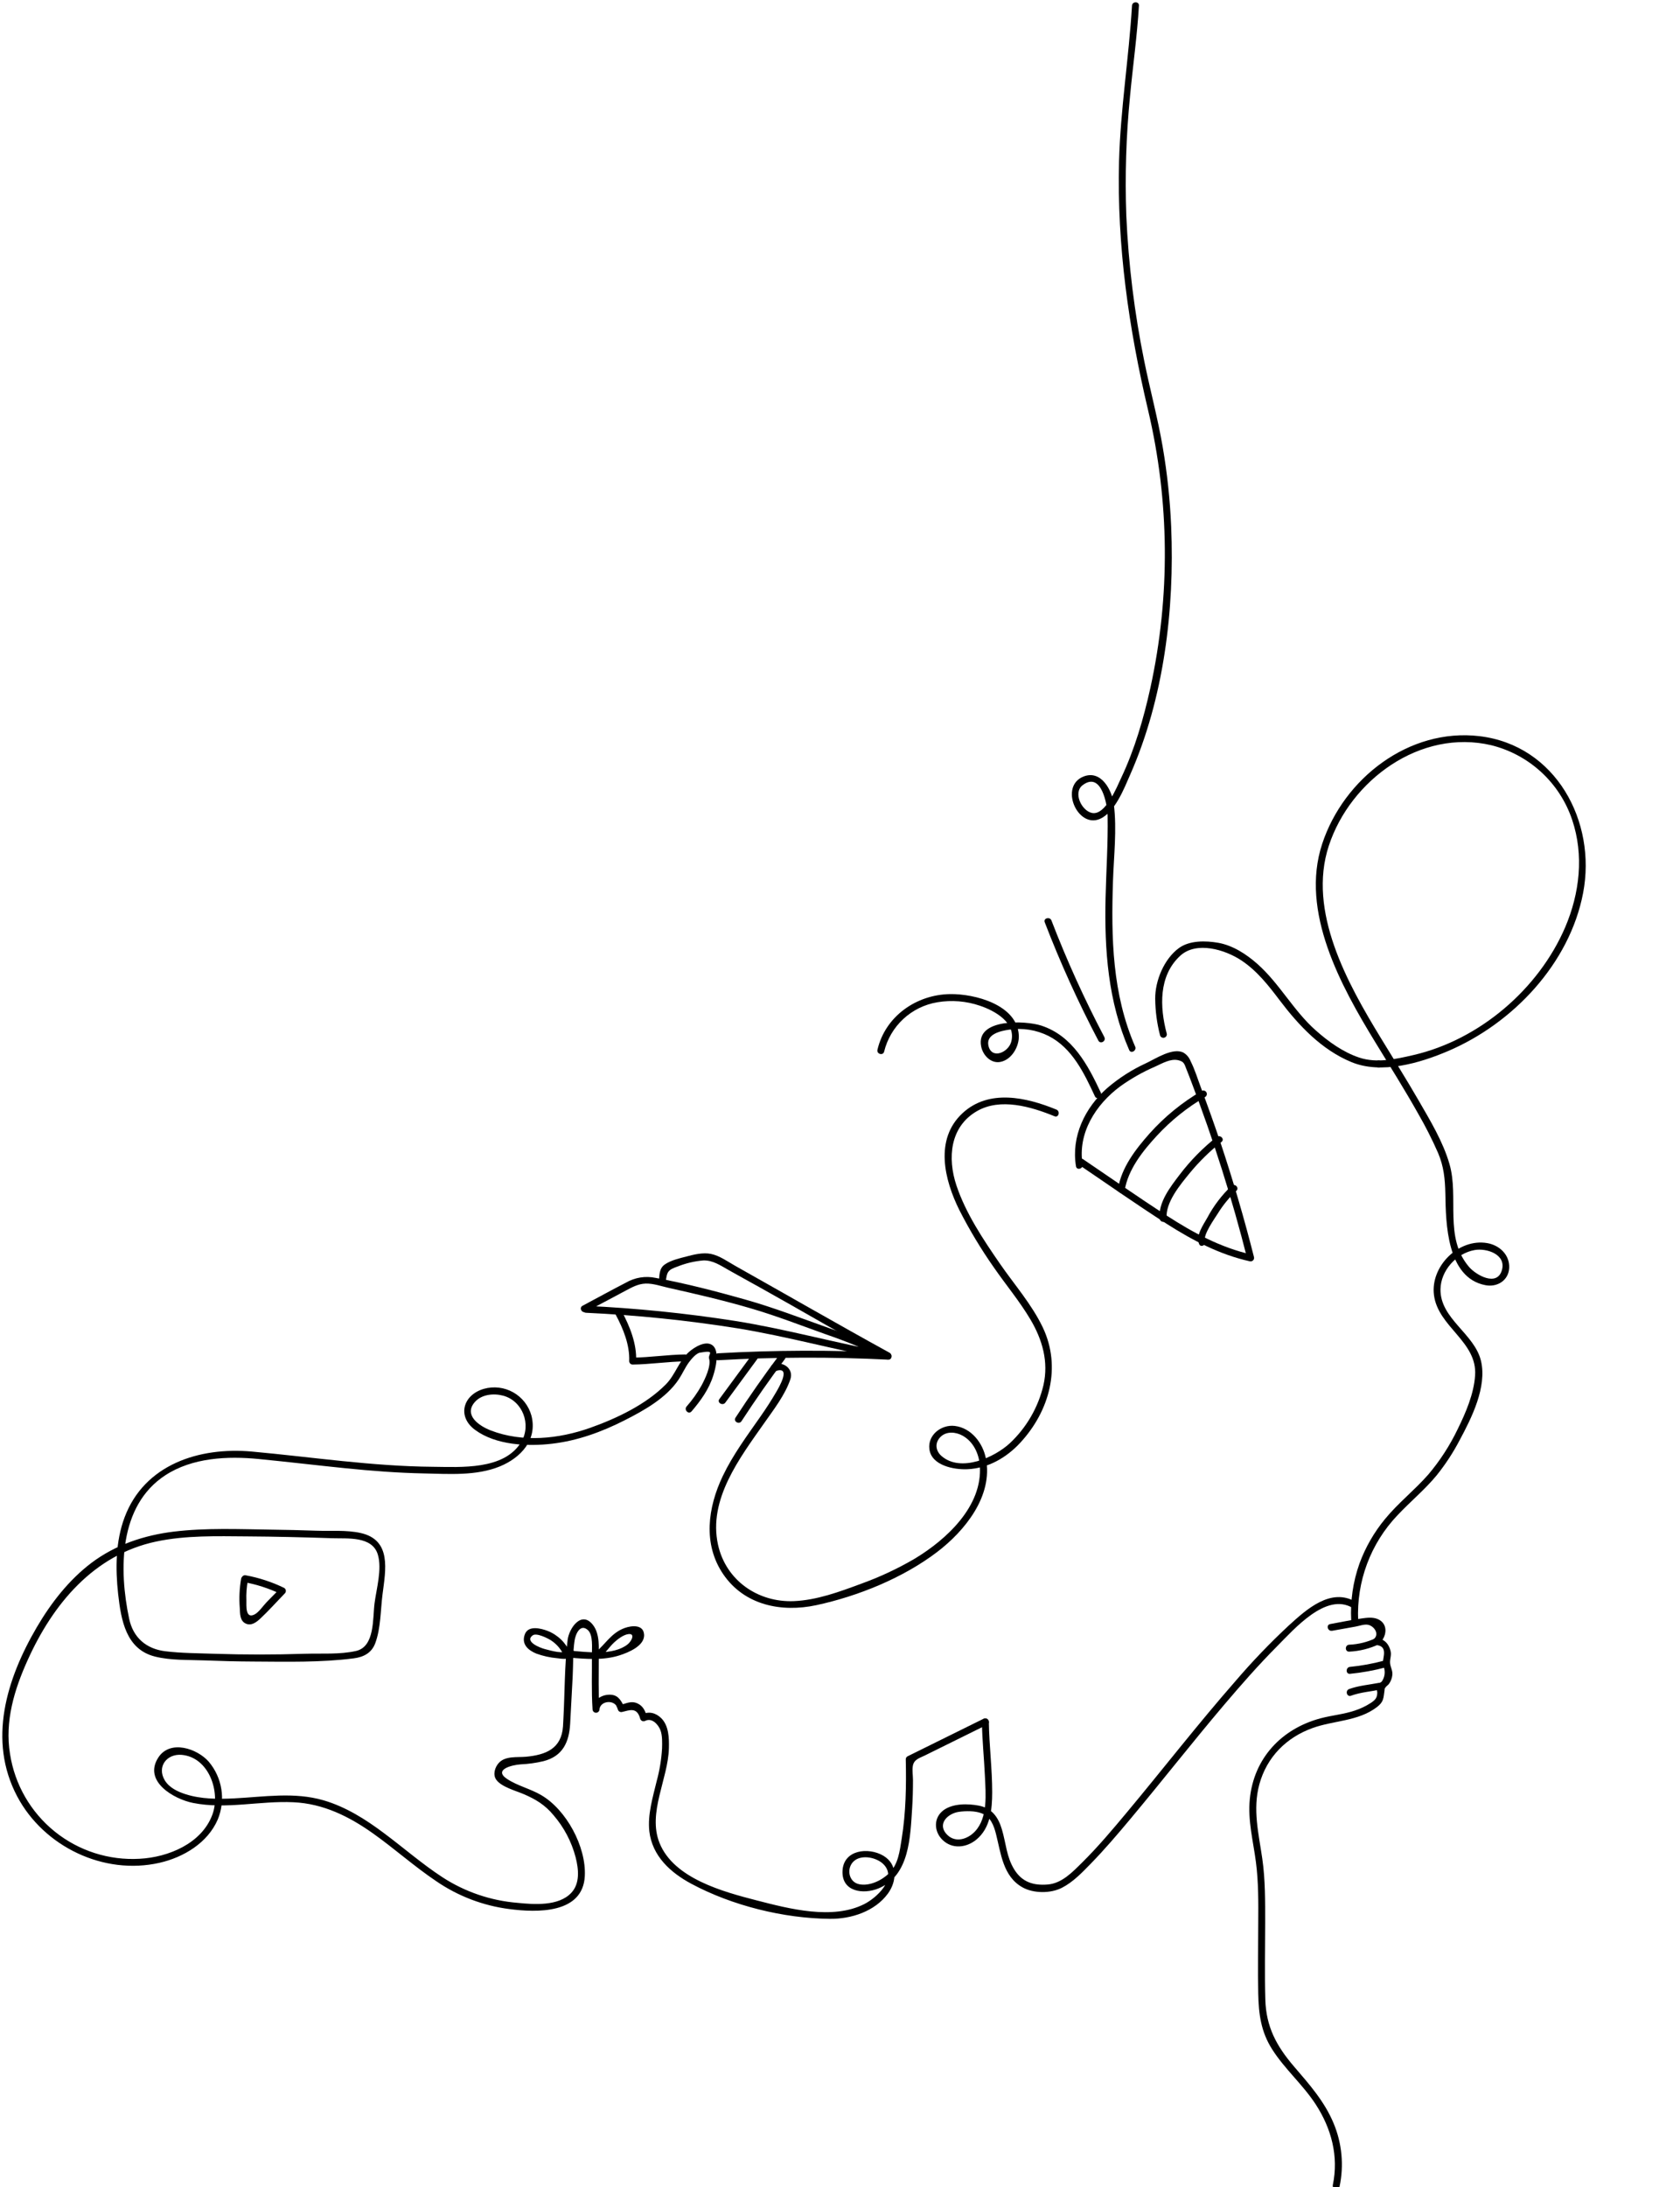 <?xml version="1.0" encoding="UTF-8"?> <svg xmlns="http://www.w3.org/2000/svg" width="727" height="946" viewBox="0 0 727 946" fill="none"> <g clip-path="url(#clip0)"> <path d="M105.54 684.33C111.051 685.323 116.403 687.055 121.45 689.48L121.15 687.13L115.39 693C113.93 694.51 112.05 697.31 110.23 698.28C106.06 700.49 106.67 694.35 106.62 692.28C106.504 689.385 106.716 686.487 107.25 683.64C107.62 681.76 104.73 680.95 104.35 682.85C103.624 687.039 103.425 691.302 103.76 695.54C103.88 697.9 103.76 701 106.25 702.22C108.74 703.44 110.99 701.66 112.71 700.05C116.38 696.61 119.76 692.8 123.27 689.2C123.429 689.036 123.549 688.837 123.621 688.62C123.693 688.403 123.714 688.172 123.685 687.945C123.655 687.718 123.574 687.501 123.449 687.31C123.323 687.118 123.156 686.958 122.96 686.84C117.692 684.28 112.101 682.447 106.34 681.39C104.45 681.04 103.64 683.93 105.54 684.28V684.33Z" fill="black"></path> <path d="M468.48 503.67C466.26 490.14 474.18 477.74 484.71 469.94C489.435 466.547 494.511 463.67 499.85 461.36C502.93 459.98 506.48 457.81 509.85 458.58C512.54 459.21 512.53 460.33 513.47 462.63C514.2 464.4 514.87 466.2 515.55 467.98C525.12 492.99 533.201 518.545 539.75 544.51L541.6 542.66C528.26 539.66 516.33 533.2 504.94 525.84C492.67 517.92 480.69 509.53 468.61 501.35C467 500.26 465.5 502.86 467.09 503.94C479.65 512.44 492.09 521.2 504.87 529.36C516.03 536.48 527.79 542.66 540.8 545.56C541.056 545.627 541.324 545.625 541.579 545.556C541.833 545.486 542.065 545.351 542.252 545.164C542.438 544.977 542.572 544.744 542.64 544.489C542.708 544.234 542.708 543.965 542.64 543.71C538.42 527.043 533.587 510.533 528.14 494.18C525.473 486.32 522.693 478.513 519.8 470.76C518.34 466.89 517.08 462.65 515.2 458.96C514.614 457.443 513.541 456.163 512.15 455.32C507.59 452.97 500.15 457.89 496.07 459.82C489.922 462.629 484.199 466.288 479.07 470.69C469.47 479.19 463.5 491.54 465.62 504.47C465.93 506.37 468.82 505.56 468.51 503.67H468.48Z" fill="black"></path> <path d="M476.42 472.74C470.77 460.63 464.13 448.02 450.58 443.61C443.83 441.41 422.17 440.37 424.58 452.61C425.32 456.41 428.74 460.11 432.88 459.33C437.83 458.4 441.11 452.6 440.88 447.89C440.26 434.58 421.71 429.81 411.11 429.99C396.54 430.22 383.11 439.57 379.71 454.06C379.27 455.94 382.17 456.74 382.6 454.86C383.927 449.445 386.813 444.537 390.901 440.746C394.99 436.955 400.1 434.446 405.6 433.53C411.799 432.481 418.163 433 424.11 435.04C430.46 437.18 439.74 442.3 437.63 450.51C436.42 455.25 429.16 458.36 427.75 452.39C426.55 447.33 432.95 445.93 436.6 445.39C442.444 444.506 448.419 445.445 453.71 448.08C464.01 453.3 469.17 464.25 473.82 474.22C474.63 475.97 477.22 474.45 476.41 472.71L476.42 472.74Z" fill="black"></path> <path d="M491.22 452.69C481.32 429.98 480.82 405.69 481.62 381.34C481.97 370.4 483.37 358.81 482 347.91C481.24 341.91 476.63 332.99 469.05 335.82C458.18 339.89 466.19 358.36 475.88 354.25C482.48 351.45 486.47 340.99 489.08 335.06C503.68 301.97 508.31 263.63 506.81 227.77C506.324 216.19 505.095 204.653 503.13 193.23C500.98 180.73 497.64 168.47 495.13 156.03C490.914 135.324 488.326 114.32 487.39 93.21C486.771 76.02 487.309 58.808 489 41.69C490.23 28.6 492.08 15.57 492.86 2.44C492.97 0.52 489.97 0.52 489.86 2.44C488.51 24.97 484.86 47.25 484.25 69.85C483.31 106.15 488.46 142.08 496.8 177.34C506.144 216.848 506.486 257.952 497.8 297.61C494.87 310.85 491.02 324.11 485.21 336.4C483.4 340.23 478.37 352.92 472.49 351.63C467.98 350.63 464.29 342.83 468.49 339.63C476.66 333.44 479.22 348.08 479.31 352.94C479.51 364.73 478.7 376.54 478.42 388.32C477.89 410.95 479.49 433.2 488.64 454.19C489.41 455.95 491.99 454.43 491.23 452.67L491.22 452.69Z" fill="black"></path> <path d="M486.67 515C488.11 505.88 494.53 497.84 500.67 491.21C506.751 484.639 513.774 479.007 521.51 474.5C521.853 474.298 522.103 473.969 522.203 473.583C522.303 473.198 522.247 472.789 522.045 472.445C521.843 472.102 521.514 471.852 521.128 471.752C520.743 471.652 520.333 471.708 519.99 471.91C511.554 476.822 503.944 483.031 497.44 490.31C491.44 497.08 485.26 505.05 483.82 514.21C483.53 516.09 486.42 516.91 486.71 515H486.67Z" fill="black"></path> <path d="M504.87 527.09C504.18 520.17 510.78 512.38 514.94 507.29C519.009 502.361 523.591 497.879 528.61 493.92C530.12 492.72 527.98 490.61 526.49 491.8C520.495 496.538 515.12 502.011 510.49 508.09C506.49 513.36 501.14 520.09 501.84 527.09C502.03 528.99 505.04 529.01 504.84 527.09H504.87Z" fill="black"></path> <path d="M521.5 536.6C520.5 534.21 525.71 526.94 526.95 524.96C529.184 521.32 531.899 517.996 535.02 515.08C536.44 513.77 534.32 511.65 532.9 512.96C528.708 516.943 525.186 521.575 522.47 526.68C520.73 529.83 517.33 534.41 518.91 538.11C519.66 539.88 522.25 538.35 521.5 536.6V536.6Z" fill="black"></path> <path d="M477.9 448.6C469.285 432.243 461.639 415.394 455 398.14C454.31 396.35 451.41 397.14 452.1 398.93C458.828 416.428 466.575 433.517 475.3 450.11C476.2 451.82 478.79 450.31 477.89 448.6H477.9Z" fill="black"></path> <path d="M595.37 708.56C591.758 710.268 587.841 711.237 583.85 711.41C581.93 711.49 581.92 714.49 583.85 714.41C588.356 714.193 592.775 713.085 596.85 711.15C598.59 710.32 597.07 707.74 595.33 708.56H595.37Z" fill="black"></path> <path d="M598.76 718.35C593.986 719.626 589.117 720.513 584.2 721C582.29 721.17 582.27 724.18 584.2 724C589.387 723.494 594.524 722.564 599.56 721.22C599.933 721.105 600.246 720.849 600.433 720.507C600.62 720.164 600.667 719.763 600.563 719.387C600.459 719.011 600.212 718.69 599.876 718.493C599.539 718.295 599.139 718.237 598.76 718.33V718.35Z" fill="black"></path> <path d="M596.64 727.92C592.34 728.76 587.95 729.09 583.81 730.59C582.01 731.24 582.81 734.14 584.61 733.48C588.75 731.98 593.14 731.65 597.44 730.81C599.33 730.44 598.53 727.55 596.64 727.92Z" fill="black"></path> <path d="M586.79 692.94C575.96 686.49 565.41 696.08 557.58 703.21C549.468 710.771 541.789 718.783 534.58 727.21C518.38 745.69 503.33 765.14 487.58 784C481.4 791.41 475.15 798.83 468.29 805.62C464.11 809.75 459.54 814.62 453.4 815.13C447.26 815.64 442.34 814.13 438.94 808.68C435.54 803.23 435.37 797.36 433.55 791.26C431.99 786 429.21 782.09 423.55 781.01C418.81 780.11 412.35 780.01 408.28 783.01C403.92 786.27 404.09 792.16 407.86 795.84C412.06 799.94 418.21 799.26 422.51 795.71C428.59 790.71 429.35 782.59 429.36 775.24C429.36 765.08 428.06 754.97 427.91 744.81C427.91 744.412 427.752 744.031 427.471 743.749C427.189 743.468 426.808 743.31 426.41 743.31C426.012 743.31 425.631 743.468 425.349 743.749C425.068 744.031 424.91 744.412 424.91 744.81C425.03 752.65 425.85 760.45 426.21 768.29C426.55 775.91 427.58 786.14 421.92 792.17C418.85 795.45 413.64 797.25 409.98 793.72C405.3 789.19 409.89 784.5 414.82 783.72C417.89 783.27 421.92 783.22 424.82 784.35C428.68 785.86 430.05 789.55 431 793.26C433.13 801.6 434 811.65 442.49 816.37C447.24 819.02 454.59 819.07 459.49 816.57C464.39 814.07 468.21 810 471.89 806.25C477.89 800.11 483.5 793.54 489.02 786.94C502.76 770.53 515.94 753.65 529.79 737.33C537.12 728.7 544.6 720.18 552.59 712.14C560.17 704.52 573.87 688.67 585.31 695.48C585.652 695.663 586.053 695.707 586.426 695.601C586.8 695.495 587.118 695.249 587.314 694.913C587.51 694.578 587.567 694.179 587.475 693.802C587.383 693.425 587.148 693.098 586.82 692.89L586.79 692.94Z" fill="black"></path> <path d="M246.58 717C253.74 717.62 261.18 718.23 268.14 716C271.76 714.84 279.07 711.94 278.72 707C278.4 702.52 273.25 703.12 270.3 704.19C264.49 706.31 262.11 711.08 257.6 714.82C256.11 716.05 258.24 718.16 259.72 716.94C262.09 714.94 263.57 712.47 265.8 710.39C267.24 709.05 269.71 707.15 271.8 706.84C275.09 706.34 273.33 709.93 271.53 711.32C265.22 716.2 253.94 714.59 246.62 713.96C244.7 713.8 244.71 716.8 246.62 716.96L246.58 717Z" fill="black"></path> <path d="M246.78 715C245.866 712.834 244.528 710.873 242.845 709.231C241.162 707.589 239.168 706.3 236.98 705.44C233.98 704.28 228.62 702.98 227.14 706.85C225.51 711.11 228.45 713.76 232.08 715.25C234.981 716.302 238.006 716.975 241.08 717.25C243.46 717.57 245.87 717.92 247.89 716.37C249.4 715.21 247.89 712.61 246.37 713.78C243.88 715.7 238.65 714.01 235.87 713.32C233.74 712.79 226.87 710.1 230.49 707.38C232.13 706.12 237.04 708.62 238.49 709.56C241.071 711.25 243.069 713.694 244.21 716.56C244.97 718.33 247.55 716.8 246.8 715.05L246.78 715Z" fill="black"></path> <path d="M504.87 447C501.87 435.68 501.29 422.08 510.72 413.42C517.72 406.96 530.22 410.78 537.18 415.42C543.94 419.88 548.95 426.3 553.78 432.69C562.06 443.61 571.88 454.07 584.83 459.41C597.78 464.75 614.4 459.86 626.65 454.62C654.76 442.62 679.25 416.78 685.08 386.21C690.97 355.33 673.24 322.34 640.21 318.42C609.74 314.81 581.48 336.72 572.16 365C562.48 394.38 580.3 426.54 595.21 450.93C601.47 461.17 607.87 471.32 613.74 481.79C616.908 487.267 619.769 492.916 622.31 498.71C624.8 504.6 625.31 509.88 625.46 516.3C625.67 529.1 626.04 552.7 642.79 555.89C647.86 556.89 652.79 553.89 653.08 548.47C653.37 542.75 648.86 538.59 643.53 537.69C631.11 535.59 618.94 547.82 620.53 560.15C622.28 574.01 639.37 580.25 638.33 594.98C637.77 602.98 634.33 610.98 630.83 618.09C627.426 625.216 623.113 631.872 618 637.89C612.09 644.6 605 650.15 599.32 657.08C594.605 662.801 590.886 669.275 588.32 676.23C585.495 684.147 584.274 692.547 584.73 700.94C584.82 702.87 587.82 702.88 587.73 700.94C587.344 692.599 588.652 684.267 591.574 676.446C594.495 668.624 598.971 661.475 604.73 655.43C610.26 649.52 616.58 644.37 621.73 638.1C625.531 633.366 628.86 628.272 631.67 622.89C636.84 613.27 643.52 599.97 640.89 588.7C638.12 576.86 623.2 570.49 623.35 557.7C623.45 549.57 630.22 542.09 638.14 540.7C643.21 539.78 651.83 542.51 649.95 549.31C647.89 556.75 638.75 551.55 635.7 547.99C624.76 535.18 631.49 517.99 627.22 503.41C624.4 493.72 618.86 484.61 613.86 475.94C608.62 466.87 603.04 458.01 597.59 449.07C583.17 425.44 565.67 394.23 575.04 365.79C584.41 337.35 614.76 315.14 645.33 322.34C653.407 324.338 660.849 328.343 666.967 333.982C673.085 339.621 677.681 346.712 680.33 354.6C685.5 369.93 683.58 386.38 677.33 401.05C665.84 427.84 640.22 449.74 611.68 456.35C604.16 458.09 595.8 459.97 588.28 457.48C581.22 455.15 574.85 450.54 569.34 445.66C559.73 437.14 553.74 425.49 544.16 416.98C539.38 412.74 533.49 408.9 527.1 407.79C521.75 406.86 514.83 406.72 510.21 410.05C503.77 414.7 499.81 424.25 499.9 432.05C499.956 437.379 500.662 442.681 502 447.84C502.115 448.213 502.371 448.526 502.713 448.713C503.056 448.9 503.457 448.947 503.833 448.843C504.209 448.739 504.53 448.492 504.727 448.156C504.924 447.819 504.983 447.419 504.89 447.04L504.87 447Z" fill="black"></path> <path d="M596.62 461.69C597.018 461.69 597.399 461.532 597.681 461.251C597.962 460.969 598.12 460.588 598.12 460.19C598.12 459.792 597.962 459.411 597.681 459.129C597.399 458.848 597.018 458.69 596.62 458.69C596.222 458.69 595.841 458.848 595.559 459.129C595.278 459.411 595.12 459.792 595.12 460.19C595.12 460.588 595.278 460.969 595.559 461.251C595.841 461.532 596.222 461.69 596.62 461.69Z" fill="black"></path> <path d="M337.09 586.3C330.523 595.06 324.253 604.03 318.28 613.21C317.22 614.83 319.82 616.34 320.87 614.73C326.87 605.537 333.14 596.563 339.68 587.81C340.84 586.27 338.24 584.81 337.09 586.3Z" fill="black"></path> <path d="M576.39 705.4C579.8 704.81 583.2 704.18 586.61 703.57C588.2 703.29 590.33 702.48 591.9 702.77C594.69 703.27 597.08 706.88 594.47 708.99C593.36 709.89 594.38 711.45 595.53 711.55C600.83 712.02 598.34 716.98 598.39 719.55C598.39 720.55 598.97 721.15 599.08 722.01C599.259 722.923 599.252 723.863 599.059 724.774C598.867 725.685 598.493 726.547 597.96 727.31C597.71 727.63 596.96 727.86 596.74 728.23C596.3 728.87 595.96 729.03 595.74 729.83C595.749 730.561 595.836 731.288 596 732C596 734.36 595.18 735.29 593.13 736.64C591.023 737.99 588.755 739.071 586.38 739.86C581.53 741.52 576.38 741.93 571.45 743.25C554.57 747.76 542.59 760.5 540.84 778.17C539.92 787.52 542.3 796.29 543.49 805.46C544.62 814.14 544.55 822.99 544.49 831.73C544.49 841.93 544.28 852.13 544.49 862.33C544.67 871.16 545.66 878.79 550.49 886.39C555.94 894.97 563.8 901.69 569.34 910.2C576.18 920.7 579.34 932.68 576.77 945.08C576.37 946.96 579.27 947.77 579.66 945.88C581.633 936.669 580.736 927.075 577.09 918.39C573.16 908.95 566.59 901.57 560.02 893.91C552.39 885.03 547.88 876.71 547.55 864.84C547.24 853.84 547.48 842.76 547.49 831.73C547.49 822.46 547.56 813.07 546.23 803.88C544.67 793.11 542.02 782.63 544.96 771.81C548.2 760 556.62 751.54 568 747.45C577.14 744.15 587.72 744.57 595.76 738.45C598.88 736.1 598.63 734.55 599.15 731.08C599.3 730.08 598.9 730.93 599.54 729.9C599.86 729.38 600.54 728.99 600.97 728.48C601.841 727.313 602.377 725.93 602.52 724.48C602.72 722.48 601.63 721.13 601.52 719.21C601.44 717.56 602.17 716.07 601.78 714.27C601.06 710.98 598.93 708.82 595.56 708.52L596.63 711.08C600.16 708.22 601.03 702.31 596.11 700.29C593.98 699.41 591.55 699.72 589.34 700.03C584.75 700.67 580.19 701.68 575.63 702.48C573.73 702.81 574.53 705.71 576.42 705.37L576.39 705.4Z" fill="black"></path> <path d="M335.36 593.16C342.88 590.38 336.91 600.38 335.87 602.16C333.77 605.77 331.49 609.27 329.1 612.69C323.29 621.02 317.17 629.24 312.77 638.45C306.29 652.02 304.07 667.91 313.01 680.98C322.15 694.33 338.15 697.55 353.24 694.31C371.24 690.44 390.8 682.54 405.53 671.31C417.53 662.18 429.82 647.06 426.64 630.88C425.33 624.18 420.33 617.65 413.18 616.78C407.42 616.07 401.4 620.63 402.18 626.78C403.03 633.93 412.9 635.78 418.68 635.5C427.6 635.1 435.56 630.5 441.53 624.02C454.14 610.38 459.44 591.31 451.23 574.12C446.44 564.12 438.92 555.62 432.65 546.53C425.46 536.1 417.9 524.81 413.87 512.71C409.95 500.93 411.05 487.38 422.75 480.62C432.91 474.75 446.18 478.68 456.34 482.83C458.13 483.56 458.91 480.66 457.14 479.94C444.14 474.61 427.94 470.94 416.53 481.49C404.31 492.81 408.64 510.35 415.19 523.49C419.549 532.031 424.497 540.257 430 548.11C435.23 555.69 441.21 562.8 445.91 570.74C451.1 579.51 453.84 589.05 451.53 599.2C449.253 608.768 444.222 617.46 437.06 624.2C430.38 630.41 415.82 637.03 407.45 629.81C404.79 627.51 404.45 624.04 407.01 621.51C409.57 618.98 413.59 619.36 416.48 620.95C421.21 623.55 423.63 628.75 424.01 633.95C425.3 651.53 409.52 665.95 395.82 674.21C388.377 678.56 380.547 682.213 372.43 685.12C363.2 688.55 353.5 692.12 343.57 692.56C328.03 693.2 314.15 683.65 310.72 668.19C306.37 648.57 320.13 630.61 330.72 615.53C334.78 609.74 339.72 603.39 342.01 596.64C343.58 592.07 338.89 588.59 334.54 590.2C332.74 590.87 333.54 593.77 335.34 593.1L335.36 593.16Z" fill="black"></path> <path d="M325 586.53L311.3 605.16C310.15 606.72 312.76 608.22 313.89 606.68L327.6 588C328.75 586.45 326.14 585 325.01 586.49L325 586.53Z" fill="black"></path> <path d="M253.55 567.83C275.572 568.848 297.52 571.102 319.29 574.58C341 578.13 362.16 584.08 383.78 588.01C385.33 588.29 386.56 586.08 384.93 585.27C376.511 581.176 367.852 577.596 359 574.55C346.89 570.25 334.95 565.63 322.57 562.13C309.82 558.53 296.75 555.13 283.71 552.74C279.319 551.817 274.742 552.551 270.86 554.8C264.57 558.06 258.34 561.47 252.09 564.8C250.38 565.71 251.9 568.3 253.6 567.39L270.67 558.3C273.47 556.81 276.16 555.3 279.41 555.2C282.66 555.1 286.1 556.33 289.14 557.01C301.32 559.74 313.49 562.56 325.46 566.09C336.33 569.29 346.87 573.42 357.54 577.21C366.379 580.236 375.028 583.793 383.44 587.86L384.59 585.12C362.39 581.12 340.67 574.98 318.35 571.4C296.892 568.037 275.266 565.844 253.57 564.83C251.64 564.74 251.64 567.74 253.57 567.83H253.55Z" fill="black"></path> <path d="M310.71 588.36C335.238 586.967 359.823 586.883 384.36 588.11C386.29 588.21 386.28 585.21 384.36 585.11C359.823 583.883 335.238 583.967 310.71 585.36C308.79 585.47 308.78 588.47 310.71 588.36V588.36Z" fill="black"></path> <path d="M288.12 554.32C288.6 549.89 289.19 549.24 293.33 547.78C296.851 546.386 300.557 545.517 304.33 545.2C308.43 545.05 311.78 547.36 315.24 549.32C319.72 551.85 324.24 554.32 328.73 556.82C347 567 365 577.58 383.3 587.64C385 588.57 386.51 585.98 384.82 585.05C362.49 572.78 340.44 560.05 318.21 547.56C314.89 545.7 311.4 543.12 307.61 542.36C304.19 541.67 300.28 542.63 296.98 543.51C293.98 544.29 290.27 545.14 287.71 546.92C285.15 548.7 285.42 551.51 285.12 554.32C284.91 556.24 287.91 556.22 288.12 554.32V554.32Z" fill="black"></path> <path d="M266.42 568.62C269.67 574.69 272.56 581.72 272.27 588.73C272.27 589.128 272.428 589.509 272.709 589.791C272.991 590.072 273.372 590.23 273.77 590.23C281.36 590.15 288.87 588.94 296.46 588.86C296.858 588.86 297.239 588.702 297.521 588.421C297.802 588.139 297.96 587.758 297.96 587.36C297.96 586.962 297.802 586.581 297.521 586.299C297.239 586.018 296.858 585.86 296.46 585.86C288.87 585.94 281.36 587.15 273.77 587.23L275.27 588.73C275.59 581.18 272.52 573.65 269.01 567.1C268.09 565.4 265.5 566.91 266.42 568.62V568.62Z" fill="black"></path> <path d="M299.2 610.56C303.2 605.9 306.85 600.84 308.67 594.93C309.67 591.81 311.44 584.75 308.56 582.1C305.68 579.45 300.39 582.75 298.09 584.82C293.8 588.69 292.23 594.65 288.18 598.76C279.53 607.53 266.84 613.54 255.37 617.61C241.77 622.42 226.11 624.04 212.37 618.73C207.37 616.81 200.51 612.12 205.47 606.45C208.39 603.11 213.61 602.59 217.7 603.68C226.17 605.92 230.04 616.2 225.58 623.68C218.22 635.98 199.39 634.55 187.26 634.45C161.03 634.23 135.11 630.25 109.05 627.87C86.19 625.79 62.51 633.43 53.92 656.3C49.97 666.82 49.92 678.51 51.13 689.55C52.41 700.74 54.47 713.42 67.13 716.55C73.9 718.24 81.29 717.92 88.21 718.19C95.4 718.47 102.58 718.66 109.77 718.69C124.02 718.77 138.93 719.14 153.07 717.31C157.37 716.76 160.82 714.97 162.39 710.75C164.79 704.32 164.67 696.34 165.54 689.59C166.89 679.03 169.54 666.12 156.07 663.09C149.9 661.71 142.89 662.32 136.58 662.09C130.27 661.86 123.95 661.73 117.63 661.64C103.53 661.44 89.17 660.8 75.14 662.5C62.38 664.07 50 668.17 39.59 676C29.8 683.4 22.08 693.35 15.91 703.87C2.85 726.16 -5.41 752.74 7.43 777C18.93 798.72 44.89 811.26 69.06 805.74C79.46 803.36 89.86 797.14 94.23 787.01C95.941 782.887 96.482 778.372 95.794 773.962C95.106 769.551 93.215 765.416 90.33 762.01C85.33 756.3 73.62 752.34 68.52 760.19C61.82 770.51 75.25 778.19 83.52 779.85C97.93 782.72 112.52 778.85 126.97 779.55C139.86 780.13 151.05 785.67 161.4 793.02C170.76 799.66 179.32 807.36 188.86 813.75C198.276 820.189 209.085 824.302 220.4 825.75C232.31 827.32 252.25 827.87 253.07 811.47C253.71 798.76 245.07 782.79 234.21 776.47C229.51 773.7 223.96 772.47 219.42 769.47C213.42 765.47 221.42 763.42 225.33 763.16C228.629 763.013 231.906 762.558 235.12 761.8C243.55 759.66 246.28 753.55 246.73 745.56C247.103 738.8 247.463 732.043 247.81 725.29C248.09 720.14 247.87 714.67 248.65 709.56C249.1 706.65 251.16 702.18 254.38 705.07C256.73 707.18 256.12 712.83 256.14 715.59C256.22 723.51 255.89 731.43 256.42 739.34C256.42 739.738 256.578 740.119 256.859 740.401C257.141 740.682 257.522 740.84 257.92 740.84C258.318 740.84 258.699 740.682 258.981 740.401C259.262 740.119 259.42 739.738 259.42 739.34C259.75 736.02 264.67 735.17 266.6 737.64C266.97 738.334 267.274 739.06 267.51 739.81C267.68 740.095 267.937 740.316 268.244 740.44C268.551 740.565 268.89 740.586 269.21 740.5C272.33 739.78 275.65 738.19 277.04 743.43C277.104 743.649 277.217 743.851 277.37 744.021C277.523 744.19 277.712 744.323 277.923 744.41C278.135 744.496 278.363 744.534 278.591 744.52C278.819 744.506 279.041 744.441 279.24 744.33C282.24 742.87 284.92 746.07 285.8 748.4C286.68 750.73 286.55 753.9 286.49 756.33C286.208 761.064 285.437 765.755 284.19 770.33C282.51 777.33 280.19 784.85 280.99 792.11C282.25 802.85 290.16 809.99 299.16 814.81C316.82 824.28 339.16 829.81 359.16 829.98C368.37 830.08 378.58 826.76 384.22 819.07C388.16 813.7 388.47 806.35 382.22 802.66C375.75 798.88 365.03 800.09 364.59 809.2C364.15 818.31 373.59 819.55 380.23 816.79C393.67 811.21 393.9 794.53 394.73 781.98C394.99 777.98 395.08 773.98 395.08 769.98C395.08 768.04 394.68 765.72 395.02 763.82C395.52 760.99 397.88 760.48 400.28 759.29L427.15 746.02C428.88 745.16 427.36 742.58 425.63 743.43L392.7 759.7C392.473 759.83 392.285 760.018 392.155 760.245C392.025 760.471 391.957 760.729 391.96 760.99C392.21 772.5 392.03 783.91 390.2 795.3C389.35 800.61 388.75 806.4 384.71 810.3C381.57 813.36 376.23 815.98 371.71 814.99C367.19 814 366.19 808.11 369.43 805.09C372.83 801.91 379.8 803.44 382.67 806.74C388.11 812.99 379.15 820.97 374.06 823.57C360.33 830.57 341.52 825.63 327.46 822.01C312.98 818.27 291.57 812.56 285.39 797.13C280.18 784.07 289.09 769.56 289.46 756.22C289.57 751.9 289.46 746.51 286.18 743.22C283.76 740.83 280.75 740.09 277.7 741.6L279.9 742.49C279.26 740.07 278.29 737.93 275.9 736.82C273.13 735.54 271.08 736.82 268.37 737.47L270.06 738.16C268.53 735.08 267.17 732.78 263.22 733.05C259.67 733.29 256.73 735.65 256.38 739.2H259.38C258.9 731.92 259.13 724.64 259.11 717.35C259.11 712.74 259.64 706.81 256.62 702.89C251.67 696.45 246.24 704.23 245.62 709.41C244.27 720.5 244.42 731.97 243.82 743.13C243.75 744.34 243.71 745.56 243.63 746.77C242.95 756.35 236.27 759.05 227.63 759.87C223.84 760.22 218.75 759.42 215.88 762.51C214.16 764.36 213.17 767.61 214.75 769.81C216.98 772.92 223.07 774.53 226.53 776C231.75 778.21 235.89 780.72 239.53 785.15C244.073 790.41 247.347 796.644 249.1 803.37C250.37 808.37 251.1 814.66 247.17 818.78C241.66 824.59 231.08 823.78 223.91 823.06C212.351 822.117 201.207 818.316 191.48 812C182.63 806.23 174.67 799.25 166.21 792.95C158.21 786.95 149.62 781.51 139.96 778.7C127.3 775.02 114.22 777.23 101.33 777.88C94.33 778.23 86.98 778.23 80.23 776.05C76.81 774.95 73.23 773.24 71.29 770.05C67.81 764.17 72.16 758.52 78.58 759.05C90.43 760.05 95.58 775.16 91.87 785C87.23 797.44 72.8 803.35 60.45 804C47.14 804.775 34.018 800.564 23.644 792.189C13.271 783.814 6.388 771.874 4.34 758.7C2 744.53 6.21 730.77 12 718C22.9 693.85 40.5 672.54 67.52 666.8C80.44 664.05 93.79 664.47 106.92 664.56C119.22 664.64 131.51 664.93 143.8 665.35C150.25 665.57 161.03 664.35 163.48 672.35C165.41 678.64 162.89 687.2 162.08 693.5C161.23 700.07 162.27 712.24 154.08 714.11C147.08 715.71 138.97 715.11 131.79 715.33C118.777 715.757 105.777 715.757 92.79 715.33C85.74 715.09 78.55 715.09 71.56 714.24C63.25 713.24 57.56 708.3 55.86 700.04C51.45 679.1 51.32 651.35 71.49 638.15C83.24 630.46 98.49 629.76 111.98 631.09C124.54 632.32 137.08 633.82 149.64 635.09C160.85 636.23 172.09 637.09 183.37 637.32C194.22 637.54 206.12 638.47 216.37 634.26C225.37 630.55 232.65 622.77 229.98 612.36C229.399 610.237 228.403 608.25 227.05 606.514C225.696 604.779 224.012 603.329 222.094 602.248C220.177 601.167 218.064 600.478 215.878 600.219C213.692 599.96 211.477 600.137 209.36 600.74C200.36 603.35 197.7 612.65 205.54 618.46C214.54 625.11 228.27 625.74 238.96 624.46C249.96 623.18 260.42 619.35 270.26 614.36C278.73 610.07 288.36 604.71 293.74 596.59C295.33 594.2 296.46 591.5 298.18 589.18C299.18 587.87 301.18 585.38 302.91 585.08C309.91 583.85 306.27 585.76 306.84 587.61C307.84 590.81 305.06 596.5 303.64 599.17C301.801 602.466 299.612 605.554 297.11 608.38C295.86 609.84 297.98 611.97 299.23 610.5L299.2 610.56Z" fill="black"></path> </g> <defs> <clipPath id="clip0"> <rect width="727" height="946" fill="white"></rect> </clipPath> </defs> </svg> 